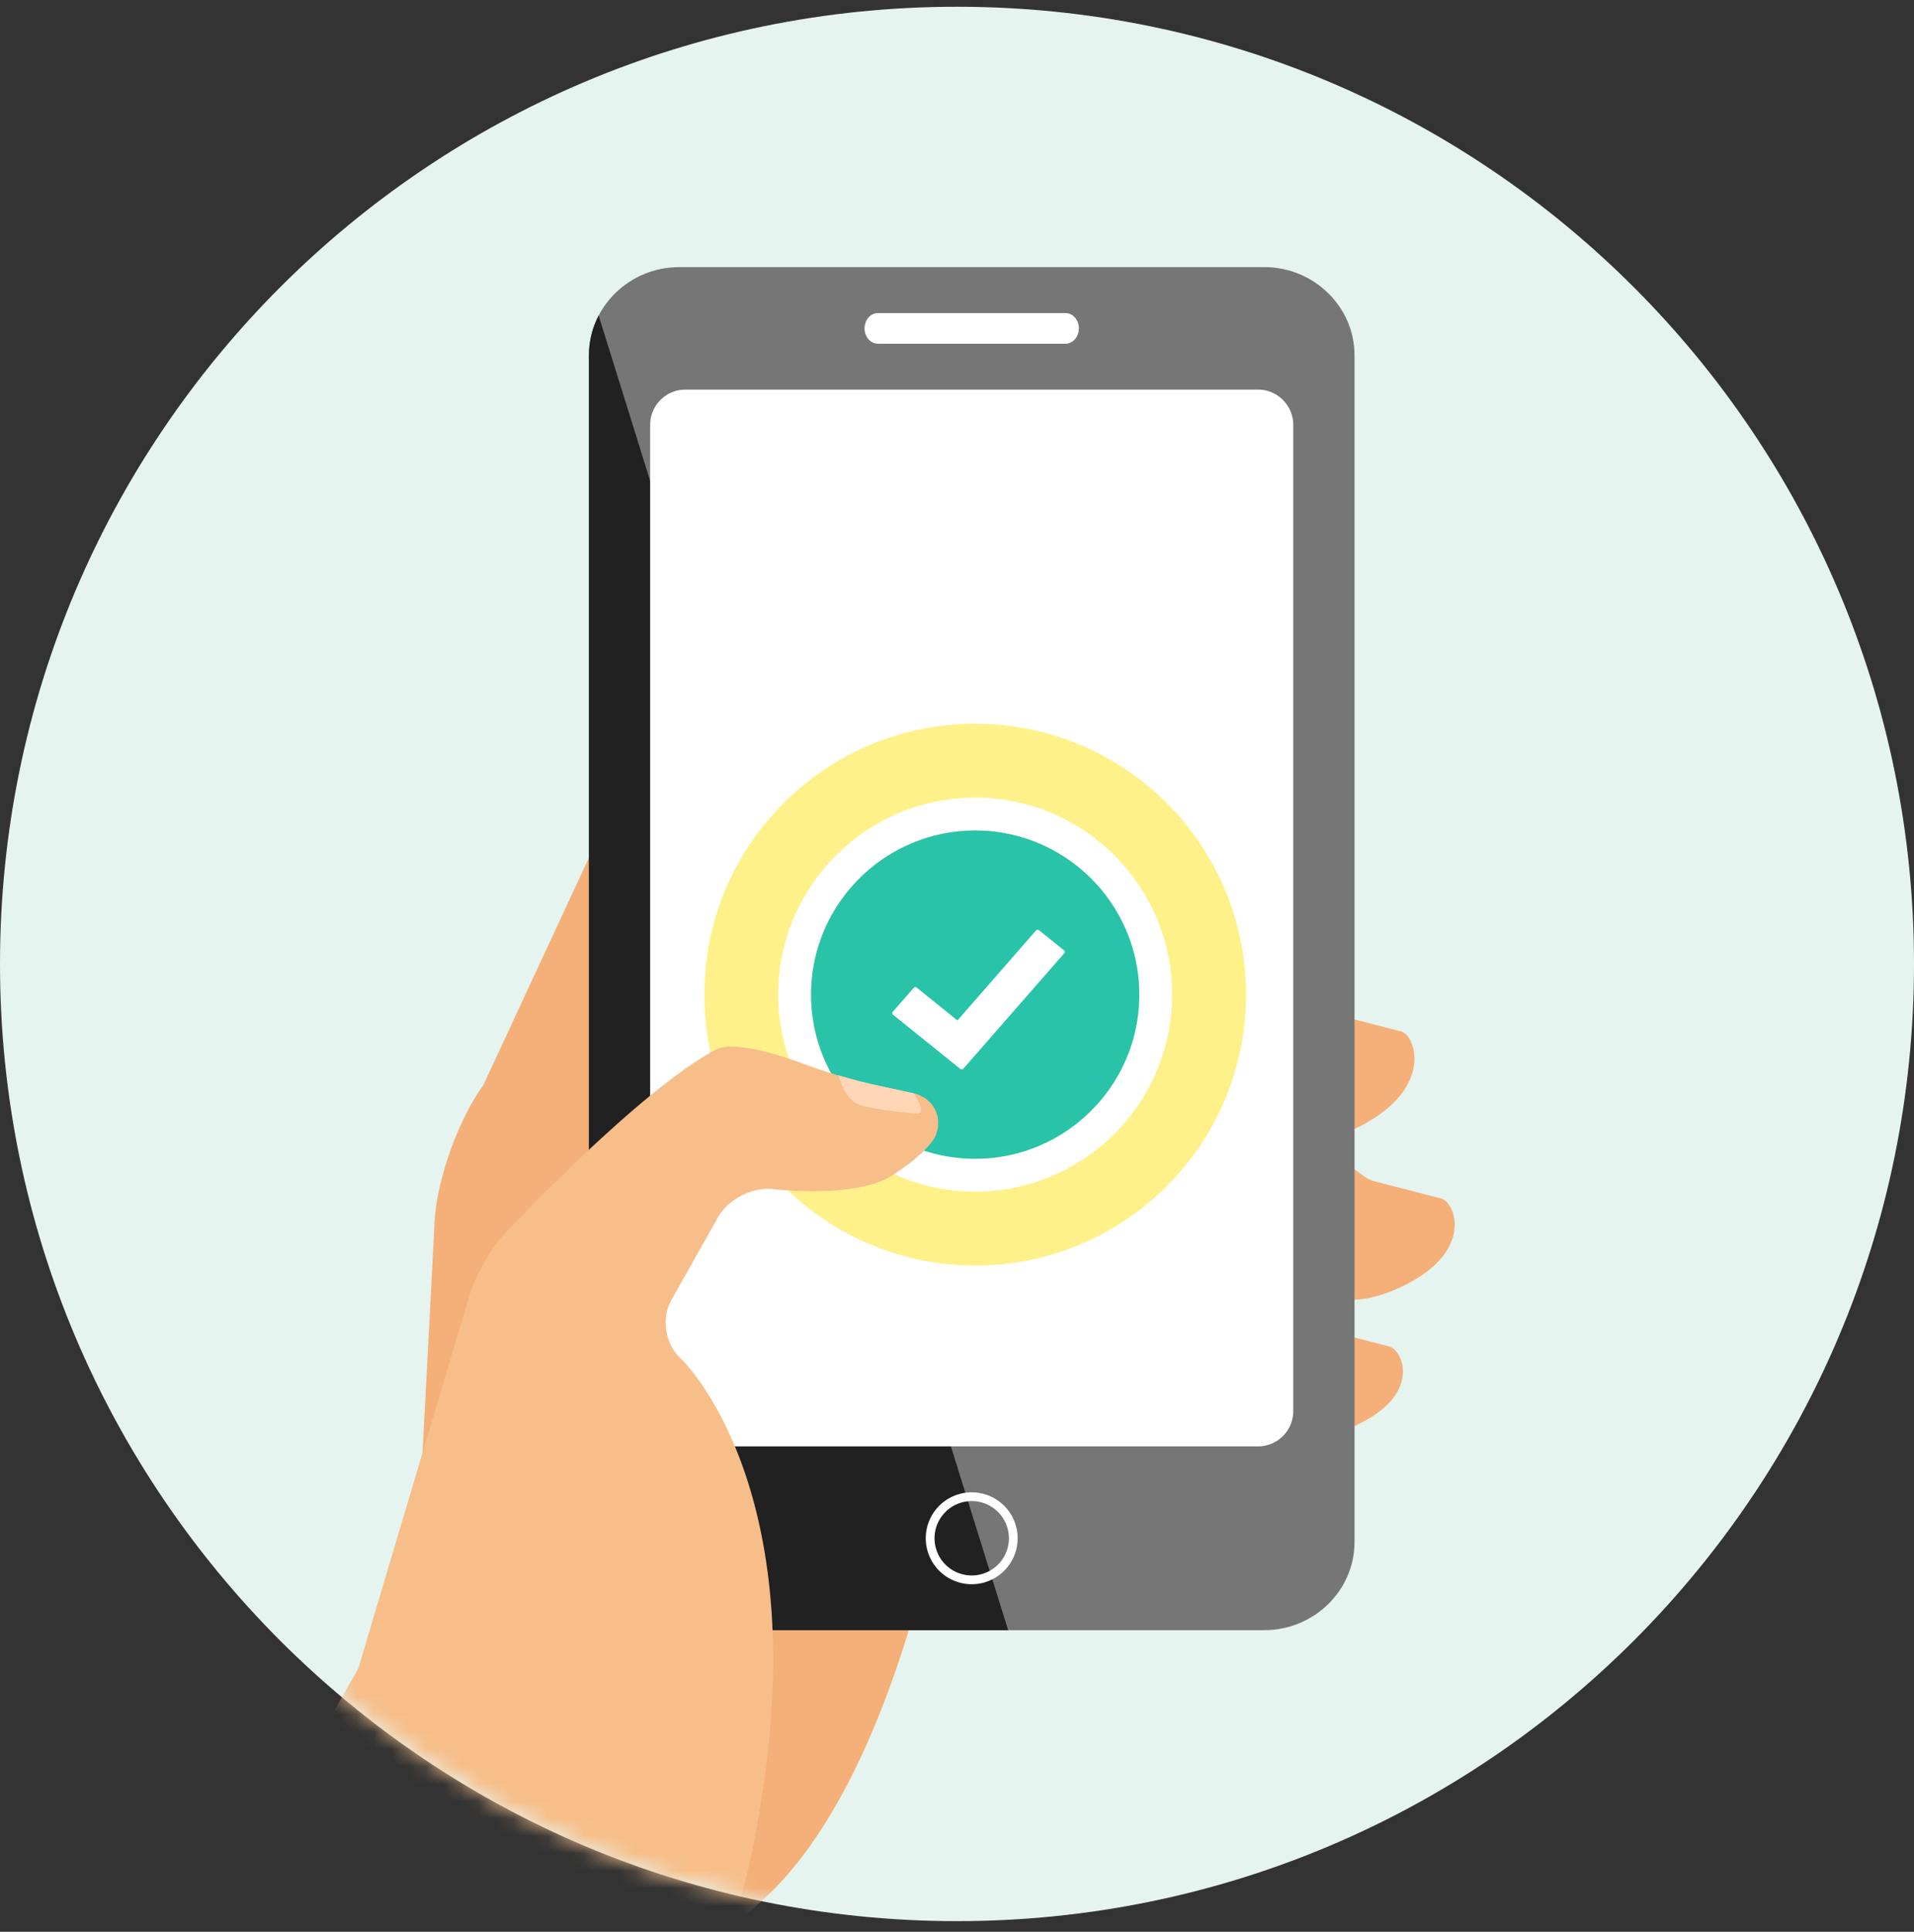 <svg width="110" height="111" viewBox="0 0 110 111" fill="none" xmlns="http://www.w3.org/2000/svg">
    <rect x="0" y="0" width="110" height="111" fill="#333333" stroke="none"/>
    <path d="M55 110.388c30.376 0 55-24.625 55-55 0-30.376-24.624-55-55-55s-55 24.624-55 55c0 30.375 24.624 55 55 55z" fill="#E5F4EE"/>
    <mask id="6lpyh70rqa" style="mask-type:luminance" maskUnits="userSpaceOnUse" x="0" y="0" width="110" height="111">
        <path d="M55 110.388c30.376 0 55-24.625 55-55 0-30.376-24.624-55-55-55s-55 24.624-55 55c0 30.375 24.624 55 55 55z" fill="#fff"/>
    </mask>
    <g mask="url(#6lpyh70rqa)">
        <path fill-rule="evenodd" clip-rule="evenodd" d="M72.134 61.92c-.427.816-.36 2.061.146 2.766 0 0 1.608 2.234 5.888.028 4.281-2.206 3.176-5.237 2.36-5.447l-4.69-1.208c-.813-.21-1.83.287-2.26 1.103l-1.444 2.757zm3.416 9.2c-.429.816-.364 2.06.145 2.766 0 0 1.339 1.864 5.17-.11 3.832-1.973 2.774-4.703 1.958-4.913l-3.885-1c-.815-.211-1.834-1.68-2.261-.863l-1.127 4.12zm-1.827 8.088c-.427.815-.364 2.06.146 2.765 0 0 1.062 1.477 4.421-.253 3.362-1.73 2.348-4.147 1.533-4.357l-3.041-.783c-.815-.21-1.832.285-2.26 1.103l-.8 1.525zM41.848 43.905l3.994 1.076c2.108-1.025 3.71.05 3.561 2.39l-.865 13.554c-.15 2.338-1.066 5.995-2.035 8.129l-3.993 8.774h11.575v8.65c-1.912 8.878-5.449 19.565-11.773 23.912l-5.454-.002c-.691-2.275.447-6.349.525-6.622l.004-.015-.218-4.691c-.794.808-1.787 1.41-2.83 1.635l-11.171 4.079 1.82-34.743c.147-2.339 1.403-5.796 2.791-7.684l6.599-14.207c1.388-1.888 5.363-3.21 7.47-4.235z" fill="#F4B078"/>
        <path d="M77.846 88.605c0 2.79-2.334 5.064-5.185 5.064H39.03c-2.851 0-5.184-2.275-5.184-5.064V20.411c0-2.785 2.333-5.062 5.184-5.062h33.63c2.852 0 5.186 2.277 5.186 5.062v68.194z" fill="#767676"/>
        <path d="M34.405 18.13 57.94 93.669H39.024c-2.848 0-5.178-2.274-5.178-5.063V20.41c0-.82.202-1.595.559-2.281z" fill="#212121"/>
        <path d="M58.482 88.517a2.64 2.64 0 1 1 0-.256l.003.128-.003.128zm-.502-.242a2.137 2.137 0 1 0 0 .228l.003-.114-.003-.114z" fill="#fff"/>
        <path fill-rule="evenodd" clip-rule="evenodd" d="M74.325 81.085a2.024 2.024 0 0 1-2.014 2.023h-32.93a2.026 2.026 0 0 1-2.016-2.023V24.412c0-1.112.908-2.024 2.015-2.024h32.931c1.107 0 2.014.912 2.014 2.024v56.673z" fill="#fff"/>
        <path d="M56.045 72.717c8.597 0 15.566-6.968 15.566-15.567 0-8.597-6.969-15.565-15.566-15.565-8.597 0-15.567 6.968-15.567 15.565 0 8.599 6.97 15.567 15.567 15.567z" fill="#FFF189"/>
        <path d="M56.047 45.833c6.242 0 11.317 5.076 11.317 11.319 0 1.172-.18 2.323-.53 3.422a11.332 11.332 0 0 1-10.787 7.896c-6.245 0-11.32-5.075-11.32-11.319 0-6.242 5.076-11.318 11.32-11.318zm0 1.887c-5.203 0-9.434 4.232-9.434 9.431 0 5.201 4.23 9.432 9.434 9.432 4.207 0 7.779-2.769 8.99-6.58.285-.9.44-1.858.44-2.852 0-5.2-4.23-9.431-9.43-9.431z" fill="#fff"/>
        <path fill-rule="evenodd" clip-rule="evenodd" d="M46.613 57.151c0-5.2 4.23-9.431 9.434-9.431 5.2 0 9.43 4.232 9.43 9.431a9.4 9.4 0 0 1-.44 2.852c-1.211 3.811-4.783 6.58-8.99 6.58-5.203 0-9.434-4.23-9.434-9.432z" fill="#28C3A9"/>
        <path fill-rule="evenodd" clip-rule="evenodd" d="M61.142 54.6a.124.124 0 0 1 .016.18l-5.786 6.62a.135.135 0 0 1-.114.045.138.138 0 0 1-.075-.03l-3.852-3.103a.124.124 0 0 1-.017-.18l1.191-1.363a.136.136 0 0 1 .188-.015l2.332 1.88 4.51-5.162a.136.136 0 0 1 .187-.016l1.42 1.144z" fill="#fff"/>
        <path d="M61.236 17.99c.425 0 .77.393.77.88 0 .45-.298.822-.68.873l-.09.006h-10.78c-.426 0-.77-.394-.77-.88 0-.451.297-.823.68-.874l.09-.006h10.78z" fill="#fff"/>
        <path fill-rule="evenodd" clip-rule="evenodd" d="M41.167 60.3c1.147-.595 4.475.627 4.863.773l.037.014a31.783 31.783 0 0 0 3.309 1.034l.102.027c.233.06.457.115.657.159l2.352.51c.143.03.276.075.4.13.038.018.07.043.108.062.08.043.162.084.234.136.055.042.102.093.153.141.04.038.087.073.124.114.062.072.11.152.16.232.016.024.036.045.048.07.056.102.098.208.132.319.001.007.006.014.008.021.068.238.083.492.045.754v.006c-.02.118-.053.24-.095.36l-.01.041c-.007.014-.009.03-.015.044l-.005.013-.018.035c-.105.204-.624 1.049-2.47 2.24-2.118 1.366-6.852.79-6.852.79-1.16-.142-2.584.578-3.158 1.599l-2.703 4.794c-.574 1.023-.343 2.508.517 3.306l.008.008c.28.268 7.256 7.13 4.82 24.274-.744 5.239-1.486 7.278-1.845 8.012l-.032.063a.05.05 0 0 1-.004.008H12.32l8.27-14.513 6.39-21.442c.334-1.122 1.263-2.74 2.067-3.593 0 0 2.614-2.786 5.658-5.567l.317-.287.319-.287.32-.286c1.931-1.706 3.94-3.3 5.506-4.114z" fill="#F7BE89"/>
        <path fill-rule="evenodd" clip-rule="evenodd" d="M49.414 63.487c1.075.346 3.188.478 3.188.478s.825.233-.095-1.142c-.007-.002-.011-.005-.018-.006l-2.353-.51c-.2-.044-.424-.1-.658-.159l-.102-.027c-.24-.062-.489-.129-.744-.201-.147-.04-.297-.086-.447-.13.176.604.542 1.477 1.229 1.697z" fill="#FFD7B6"/>
    </g>
</svg>
